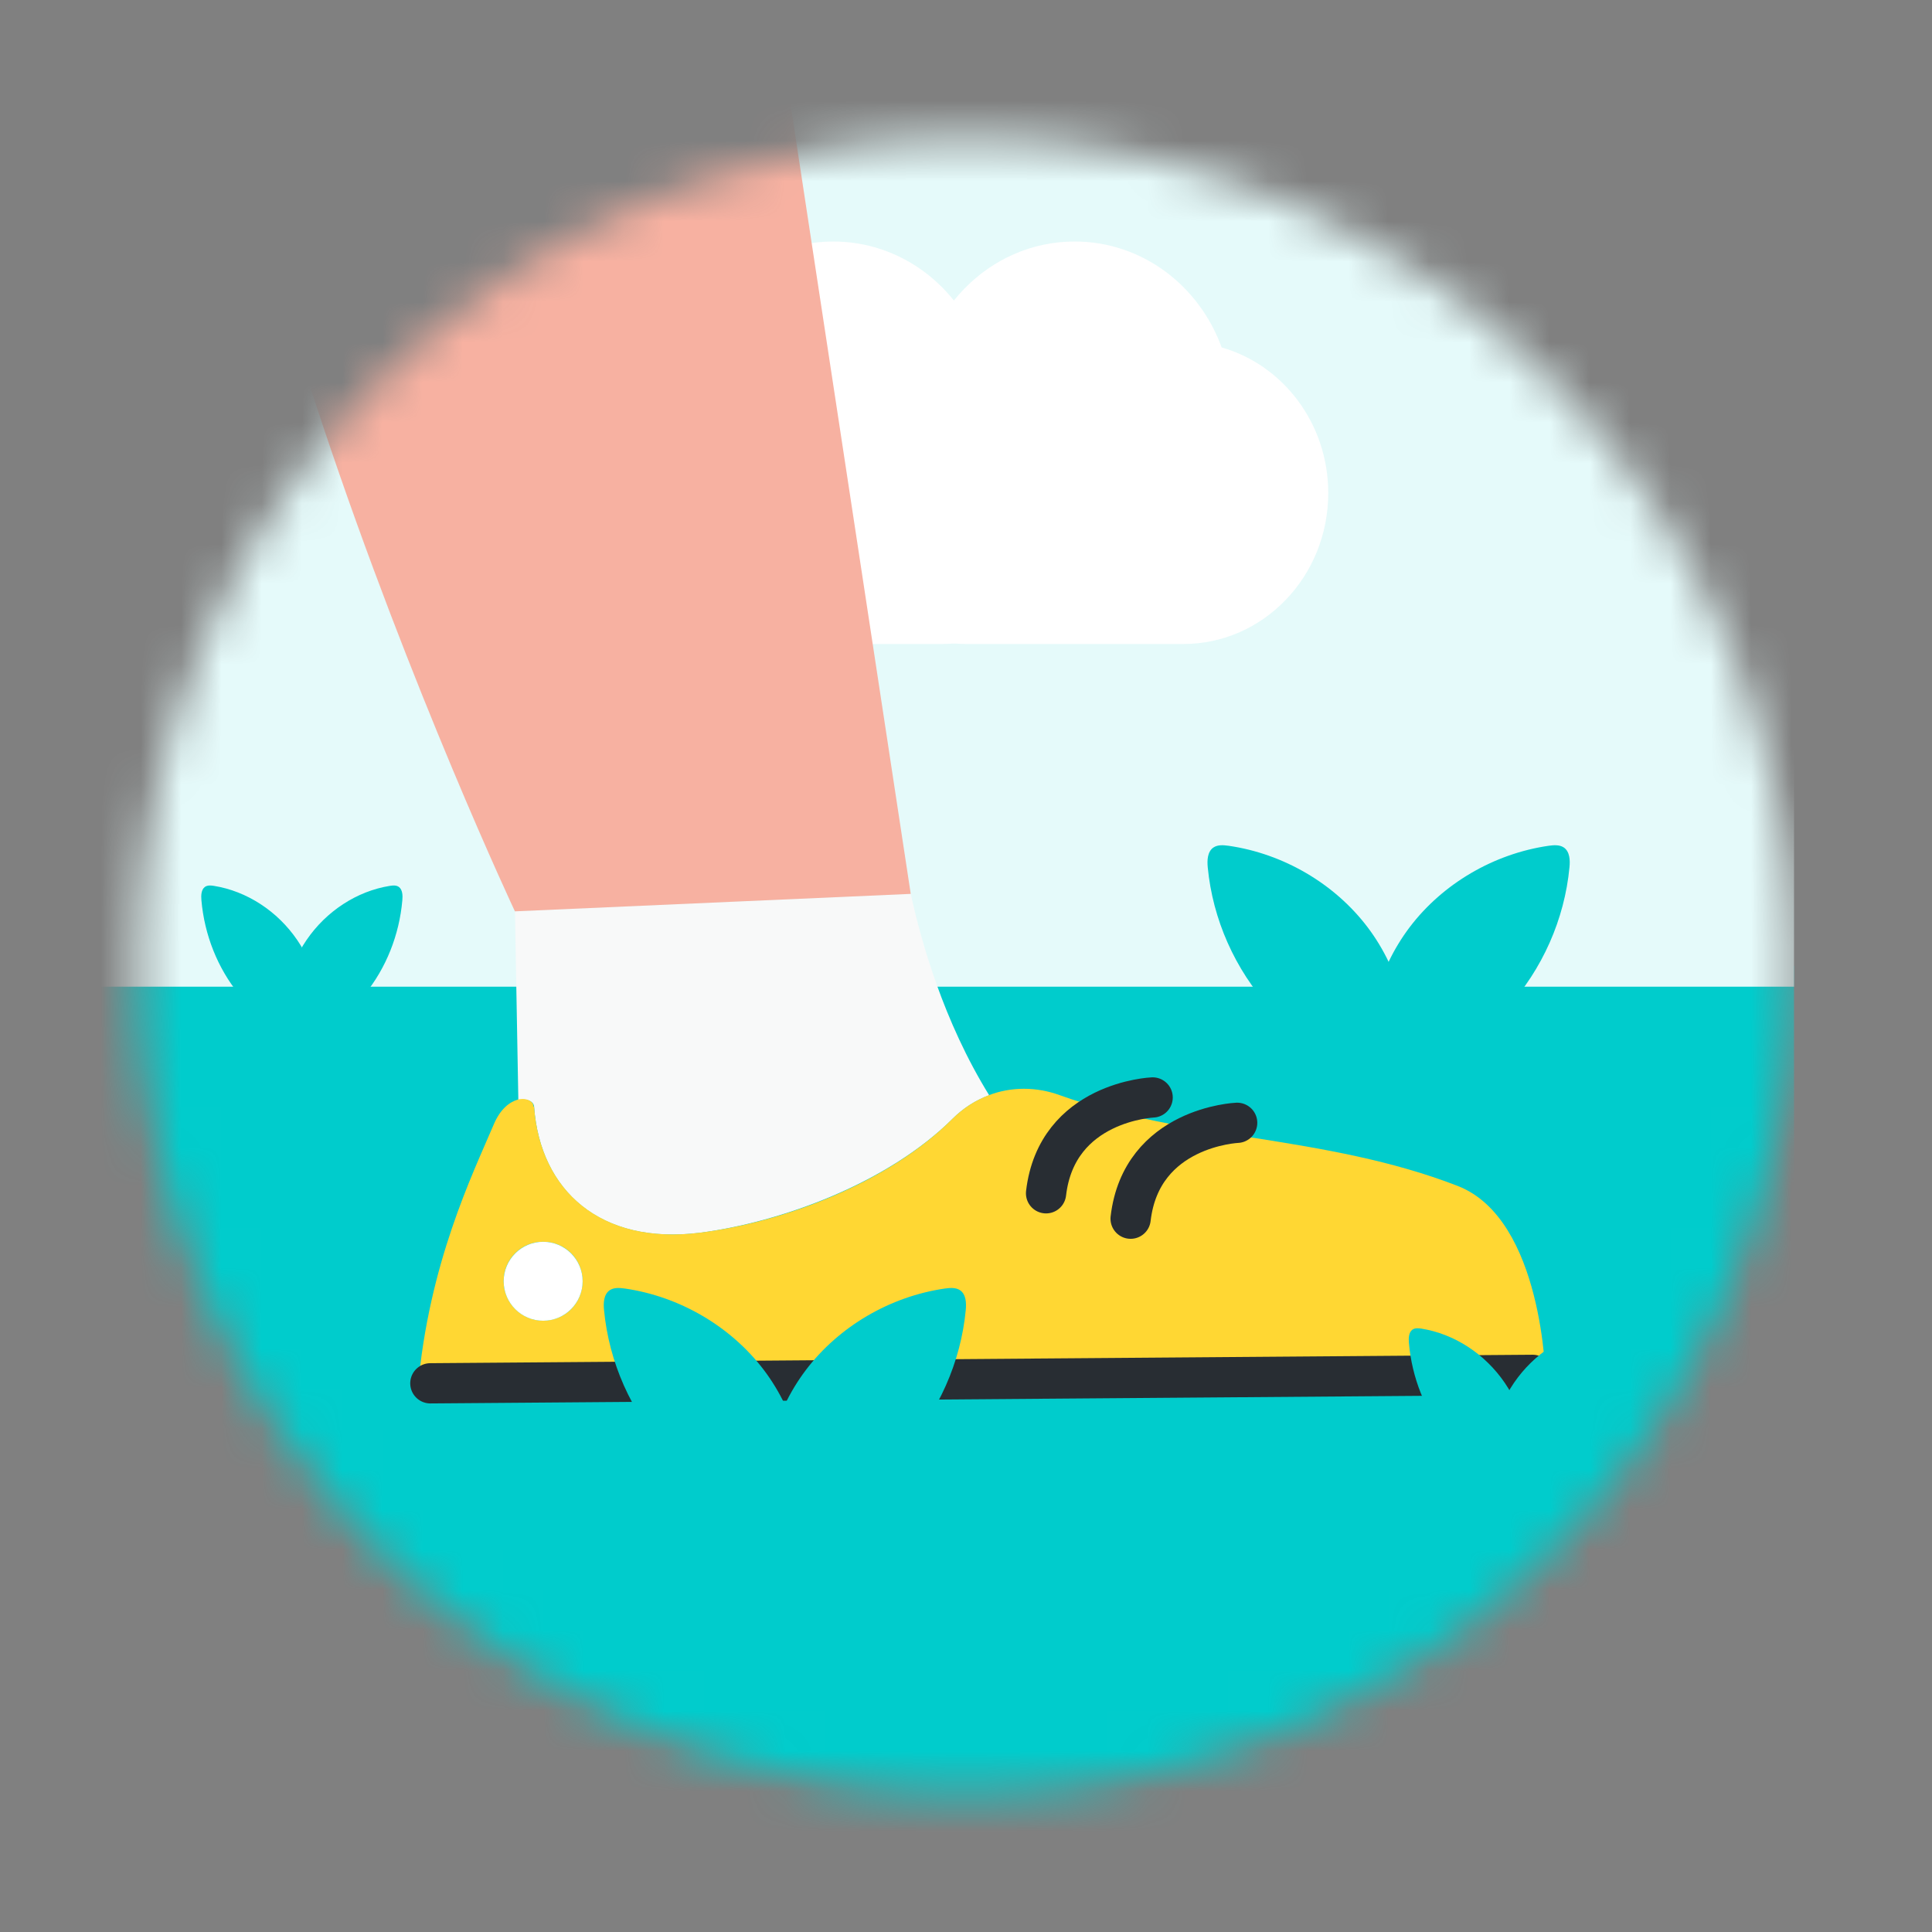 <svg width="48" height="48" viewBox="0 0 48 48" fill="none" xmlns="http://www.w3.org/2000/svg">
<rect x="0" y="0" width="48" height="48" fill="#808080" stroke="none"/>
<mask id="mask0_3599_48326" style="mask-type:alpha" maskUnits="userSpaceOnUse" x="3" y="3" width="42" height="42">
<circle cx="20.571" cy="20.571" r="20.571" transform="matrix(-1 0 0 1 44.572 3.428)" fill="#E5FAFA"/>
</mask>
<g mask="url(#mask0_3599_48326)">
<rect width="43.2" height="23.143" transform="matrix(-1 0 0 1 44.572 24)" fill="#00CCCC"/>
<rect width="43.2" height="23.143" transform="matrix(-1 0 0 1 44.572 1.371)" fill="#E5FAFA"/>
<path fill-rule="evenodd" clip-rule="evenodd" d="M22.8 10.01C22.827 7.791 24.563 6 26.7 6C28.371 6 29.796 7.095 30.351 8.632C31.878 9.067 33 10.522 33 12.25C33 14.321 31.388 16 29.4 16H24C22.343 16 21 14.601 21 12.875C21 11.593 21.741 10.492 22.8 10.01Z" fill="white"/>
<path fill-rule="evenodd" clip-rule="evenodd" d="M16.8 10.01C16.827 7.791 18.563 6 20.7 6C22.371 6 23.796 7.095 24.351 8.632C25.878 9.067 27 10.522 27 12.25C27 14.321 25.388 16 23.4 16H18C16.343 16 15 14.601 15 12.875C15 11.593 15.741 10.492 16.8 10.01Z" fill="white"/>
<path d="M24.575 27.21C24.238 27.336 23.93 27.532 23.664 27.798C22.053 29.395 19.42 30.362 17.389 30.628C14.923 30.936 13.424 29.591 13.27 27.504C13.27 27.364 13.088 27.28 12.878 27.336L12.794 22.643L17.711 22.426L22.628 22.209C22.88 23.372 23.44 25.375 24.575 27.21Z" fill="#F8F9F9"/>
<path d="M13.213 -30.42L17.71 -10.094L22.627 22.208L12.793 22.642C12.793 22.642 2.525 0.818 5.299 -8.806L-5.179 -24.845C-5.179 -24.845 13.297 -29.636 13.213 -30.406V-30.42Z" fill="#F7B1A1"/>
<path d="M13.27 27.503C13.424 29.576 14.922 30.934 17.388 30.626C19.419 30.374 22.052 29.408 23.663 27.797C23.93 27.531 24.238 27.334 24.574 27.208C25.12 26.998 25.751 26.998 26.325 27.208C29.449 28.329 32.923 28.189 36.215 29.464C38.344 30.29 38.4 34.268 38.4 34.268L10.384 34.478C10.65 31.397 11.743 29.169 12.261 27.951C12.429 27.545 12.667 27.377 12.863 27.32C13.073 27.264 13.255 27.363 13.255 27.488L13.27 27.503ZM12.513 31.831C12.513 32.363 12.947 32.812 13.494 32.812C14.04 32.812 14.474 32.377 14.474 31.831C14.474 31.285 14.04 30.851 13.494 30.851C12.947 30.851 12.513 31.285 12.513 31.831Z" fill="#FFD733"/>
<path d="M13.494 32.813C12.953 32.813 12.514 32.374 12.514 31.832C12.514 31.291 12.953 30.852 13.494 30.852C14.036 30.852 14.475 31.291 14.475 31.832C14.475 32.374 14.036 32.813 13.494 32.813Z" fill="white"/>
<path d="M10.692 34.368L38.078 34.158" stroke="#282D33" stroke-miterlimit="10" stroke-linecap="round"/>
<path d="M28.637 27.266C28.637 27.266 26.255 27.364 25.989 29.647" stroke="#282D33" stroke-linecap="round" stroke-linejoin="round"/>
<path d="M30.737 27.896C30.737 27.896 28.356 27.994 28.09 30.278" stroke="#282D33" stroke-linecap="round" stroke-linejoin="round"/>
<path d="M34.941 26.855C35.151 25.525 34.796 24.118 33.977 23.036C33.157 21.954 31.886 21.21 30.524 21.013C30.396 20.996 30.256 20.983 30.147 21.056C29.998 21.159 29.989 21.372 30.006 21.548C30.129 22.839 30.681 24.084 31.562 25.054C32.438 26.025 33.639 26.718 34.936 27" fill="#00CCCC"/>
<path d="M34.059 26.855C33.849 25.525 34.204 24.118 35.023 23.036C35.843 21.954 37.114 21.21 38.476 21.013C38.603 20.996 38.744 20.983 38.853 21.056C39.002 21.159 39.011 21.372 38.993 21.548C38.871 22.839 38.319 24.084 37.438 25.054C36.562 26.025 35.361 26.718 34.064 27" fill="#00CCCC"/>
<path d="M19.941 37.855C20.151 36.525 19.796 35.118 18.977 34.036C18.157 32.954 16.886 32.21 15.524 32.013C15.396 31.996 15.256 31.983 15.147 32.056C14.998 32.159 14.989 32.373 15.007 32.548C15.129 33.839 15.681 35.084 16.562 36.054C17.439 37.025 18.639 37.718 19.936 38" fill="#00CCCC"/>
<path d="M19.059 37.855C18.849 36.525 19.204 35.118 20.023 34.036C20.843 32.954 22.114 32.21 23.476 32.013C23.604 31.996 23.744 31.983 23.853 32.056C24.002 32.159 24.011 32.373 23.994 32.548C23.871 33.839 23.319 35.084 22.438 36.054C21.561 37.025 20.361 37.718 19.064 38" fill="#00CCCC"/>
<path d="M7.964 25.903C8.091 25.017 7.878 24.078 7.386 23.357C6.894 22.636 6.132 22.14 5.314 22.009C5.238 21.997 5.154 21.989 5.088 22.037C4.999 22.106 4.993 22.248 5.004 22.365C5.078 23.226 5.409 24.056 5.937 24.703C6.463 25.35 7.184 25.812 7.962 26" fill="#00CCCC"/>
<path d="M37.964 36.903C38.091 36.017 37.878 35.078 37.386 34.357C36.894 33.636 36.132 33.14 35.314 33.009C35.238 32.998 35.154 32.989 35.088 33.037C34.999 33.106 34.993 33.248 35.004 33.365C35.078 34.226 35.409 35.056 35.937 35.703C36.463 36.35 37.184 36.812 37.962 37" fill="#00CCCC"/>
<path d="M7.036 25.903C6.909 25.017 7.122 24.078 7.614 23.357C8.106 22.636 8.868 22.14 9.686 22.009C9.762 21.997 9.846 21.989 9.912 22.037C10.001 22.106 10.007 22.248 9.996 22.365C9.922 23.226 9.591 24.056 9.063 24.703C8.537 25.35 7.816 25.812 7.038 26" fill="#00CCCC"/>
<path d="M37.036 36.903C36.909 36.017 37.122 35.078 37.614 34.357C38.106 33.636 38.868 33.14 39.686 33.009C39.762 32.998 39.846 32.989 39.912 33.037C40.001 33.106 40.007 33.248 39.996 33.365C39.922 34.226 39.591 35.056 39.063 35.703C38.537 36.35 37.816 36.812 37.038 37" fill="#00CCCC"/>
</g>
</svg>
